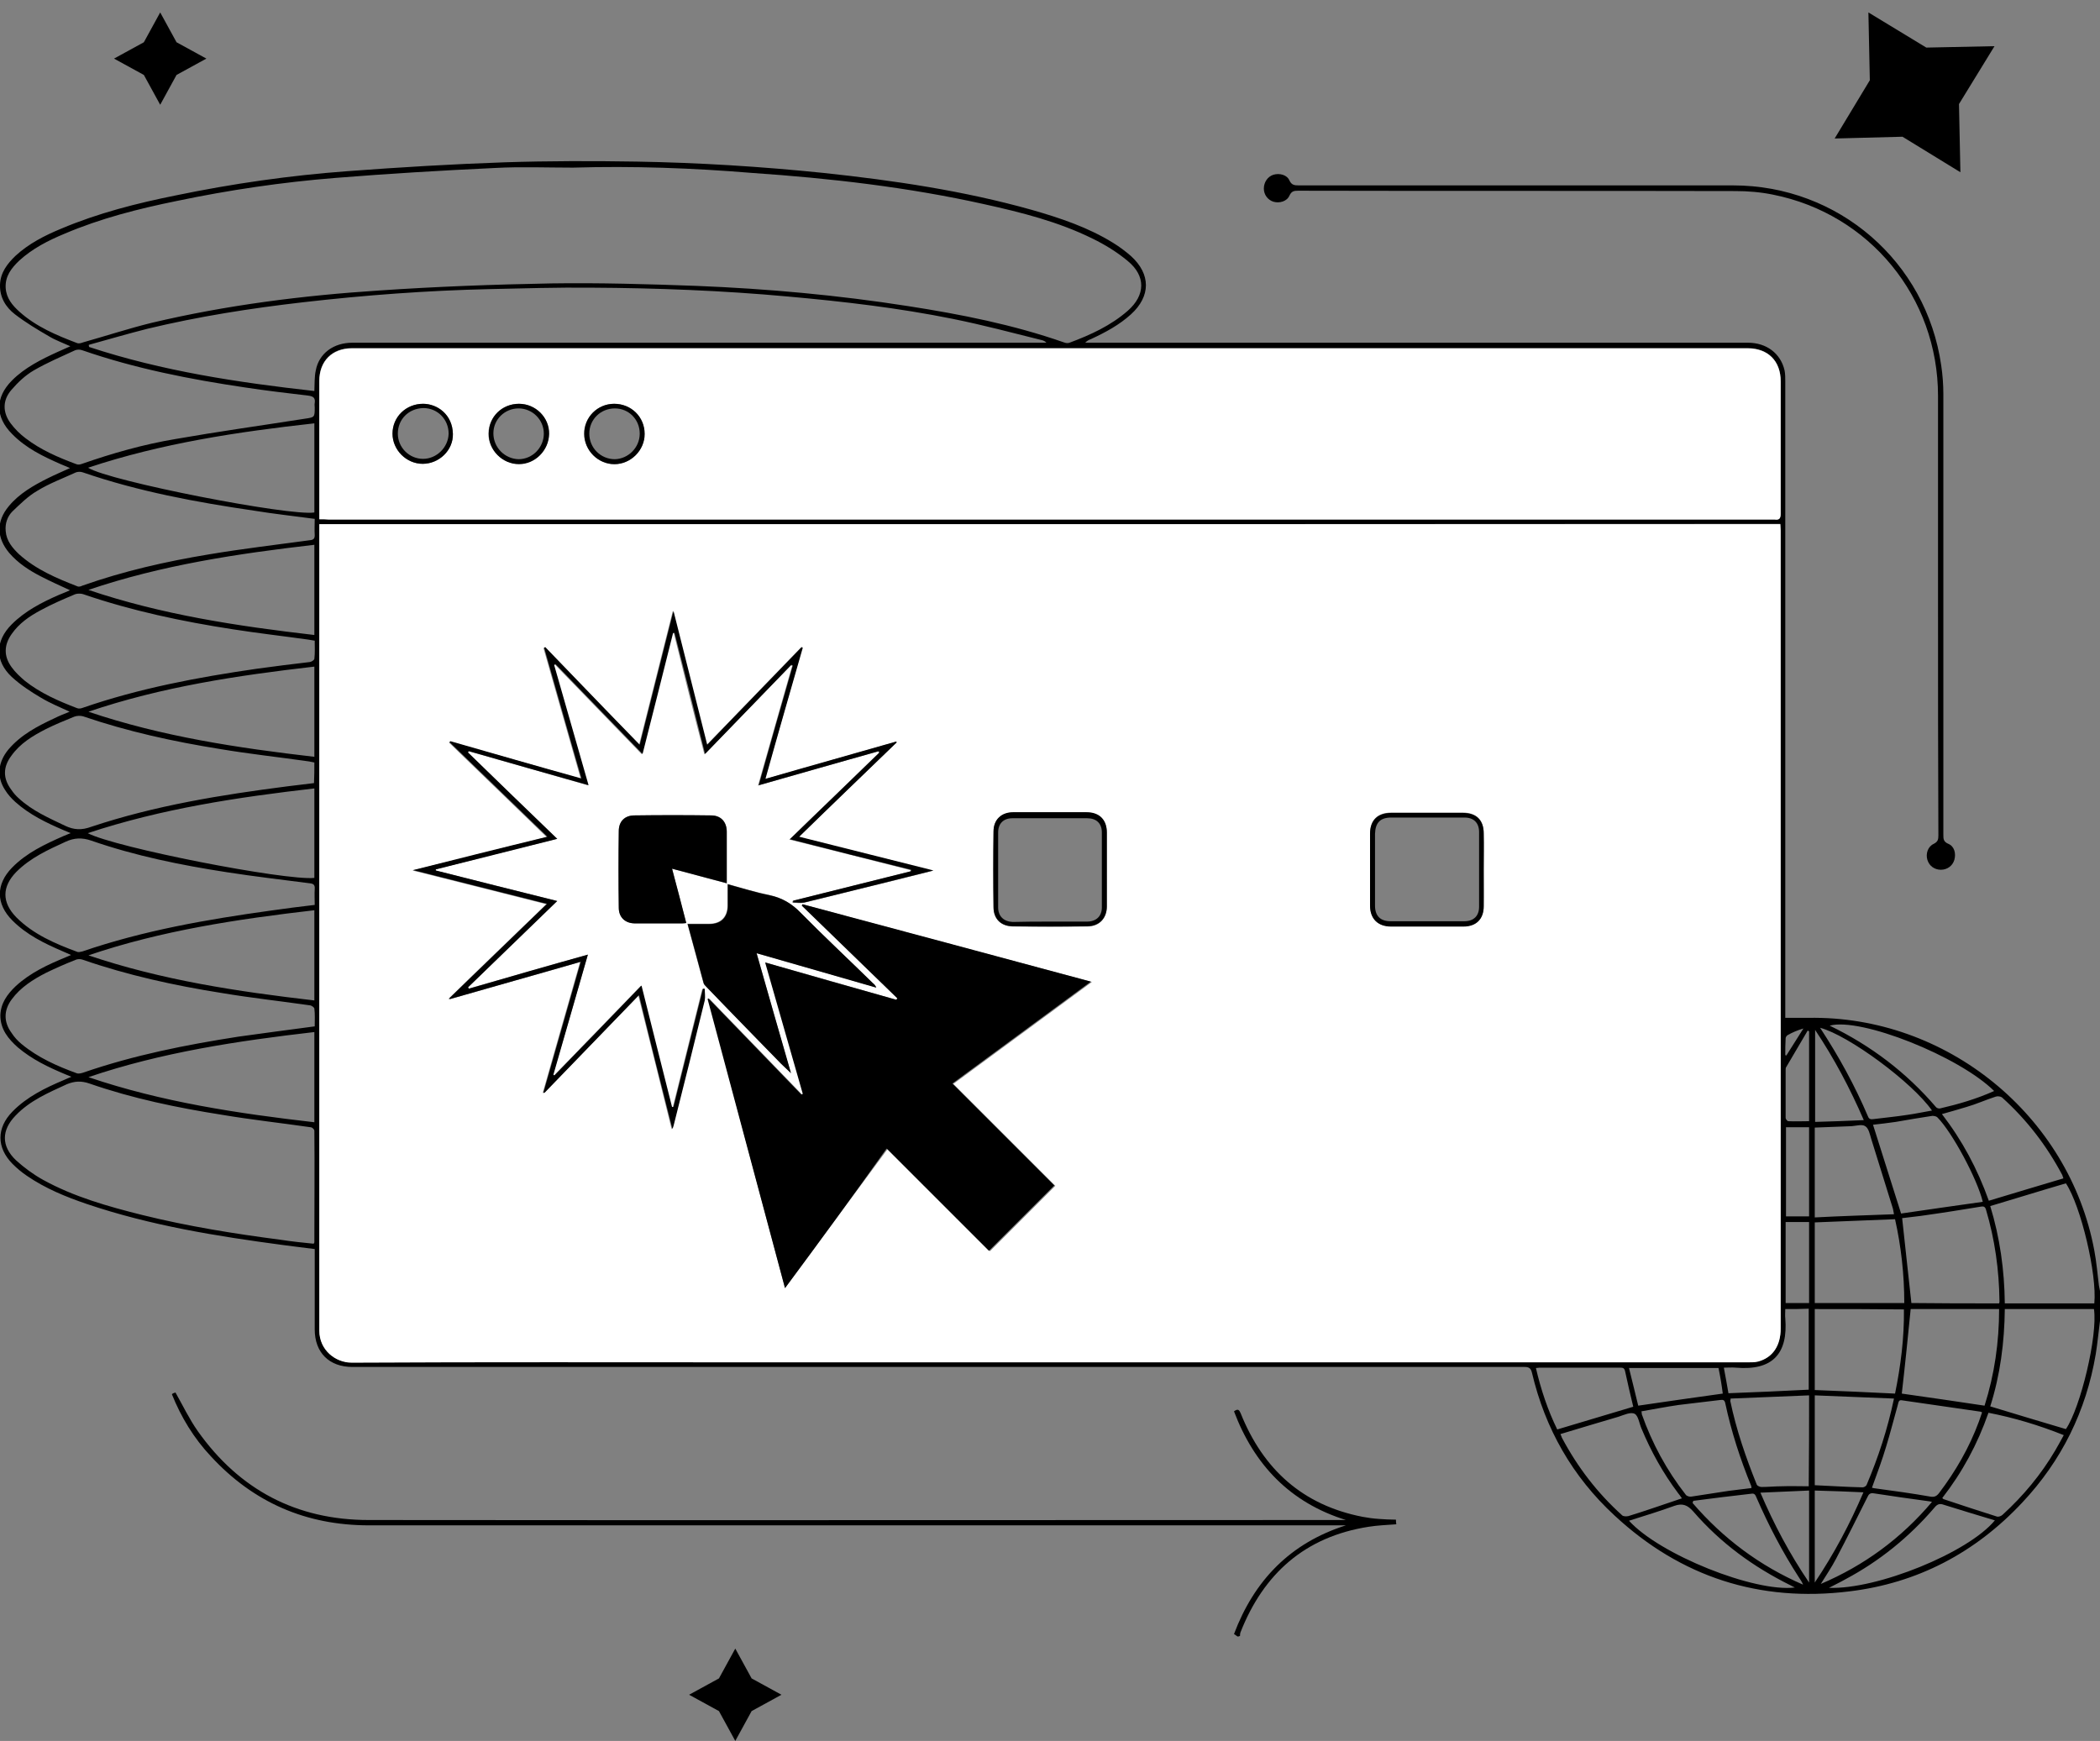 <?xml version="1.0" encoding="utf-8"?>
<!-- Generator: Adobe Illustrator 26.1.0, SVG Export Plug-In . SVG Version: 6.00 Build 0)  -->
<svg version="1.1" id="Layer_1" xmlns="http://www.w3.org/2000/svg" xmlns:xlink="http://www.w3.org/1999/xlink" x="0px" y="0px"
	 viewBox="0 0 591.2 490.2" style="enable-background:new 0 0 591.2 490.2;" xml:space="preserve">
<rect x="0" y="0" width="591.2" height="490.2" fill="#808080" stroke="none"/>
<style type="text/css">
	.st0{fill:#FFFFFF;}
</style>
<g id="bg">
	<path d="M591.2,371.9c-0.4,3.1-0.7,6.3-1.2,9.4c-2.7,16-9.6,30-20.7,41.8c-13.2,14.1-29.5,22.7-48.7,25c-25.2,3.1-47.4-4-66.1-21.4
		c-11.8-10.9-19.5-24.4-23.2-40.1c-0.3-1.3-0.8-1.7-2.1-1.7c-47.1,0-94.2,0-141.3,0c-62.9,0-125.8,0-188.7,0
		c-6.5,0-10.6-4-10.6-10.6c0-6.9,0-13.8,0-20.7c0-0.6,0-1.2,0-1.9c-3-0.4-5.9-0.7-8.7-1.1c-18.8-2.5-37.5-5.5-55.5-11.6
		c-5.9-2-11.7-4.4-16.8-7.9c-1.5-1-2.9-2.2-4.1-3.4c-4.5-4.6-4.5-10.1,0-14.7c4.1-4.2,9.3-6.7,14.5-8.9c0.6-0.3,1.2-0.5,2.1-0.9
		c-0.7-0.3-1.2-0.5-1.7-0.7c-4.8-2-9.4-4.2-13.4-7.6c-2.7-2.4-4.9-5.1-4.9-9c0.1-3.4,1.9-5.9,4.3-8.2c4.1-3.8,9.1-6.1,14.2-8.2
		c0.4-0.2,0.8-0.3,1.4-0.6c-1-0.4-1.7-0.8-2.5-1.1c-5.1-2.2-10-4.6-14-8.6c-4.7-4.7-4.7-10.2-0.1-14.9c4.1-4.2,9.3-6.6,14.5-8.9
		c0.6-0.2,1.1-0.5,2-0.8c-0.8-0.3-1.3-0.6-1.9-0.8c-4.9-2.1-9.7-4.4-13.7-8c-1.1-1-2.1-2.1-2.9-3.4c-2.4-3.7-2-7.8,1-11.4
		c3.5-4.1,8.1-6.5,12.8-8.7c1.4-0.7,2.9-1.3,4.4-1.9c-2.8-1.3-5.5-2.4-8-3.9c-2.9-1.7-5.8-3.6-8.3-5.9c-4.8-4.5-4.7-10.1,0-14.8
		c3.8-3.8,8.5-6.2,13.3-8.3c1-0.4,2-0.8,3.1-1.3c-2.8-1.3-5.5-2.5-8.2-3.9c-3.3-1.7-6.4-3.7-8.9-6.6c-3.6-4.3-3.7-8.9-0.1-13.2
		c2.9-3.5,6.9-5.8,10.9-7.8c2-1,4.1-1.9,6.3-2.9c-1-0.4-1.8-0.8-2.6-1.1c-5-2.2-9.8-4.5-13.7-8.5c-4.8-4.8-4.8-10.3,0-15.1
		c3.6-3.6,8.2-5.9,12.8-8c1.1-0.5,2.2-1,3.6-1.6c-2.2-1-4.2-1.7-6-2.8c-3.3-1.9-6.6-3.9-9.6-6.2c-2.6-2-4.3-4.8-4.2-8.3
		C0.1,76.8,2,74.3,4.4,72c3.7-3.4,8.2-5.7,12.8-7.6C27.6,60,38.6,57.2,49.6,55c15.9-3.3,32-5.6,48.2-6.8c14.7-1.1,29.6-2,44.3-2.5
		c12.4-0.4,24.7-0.4,37.1-0.2c17.6,0.3,35.2,1.4,52.7,3.2c19.7,2.1,39.4,5,58.6,10.4c8,2.3,15.8,4.9,22.9,9.3c1.8,1.1,3.5,2.4,5,3.7
		c5.6,5.1,5.6,11.3,0,16.4c-3.3,3-7.2,5.1-11.3,7c-0.6,0.2-1.1,0.5-1.6,1c0.6,0,1.1,0,1.7,0c61.6,0,123.2,0,184.9,0
		c5.2,0,9.2,3,10.3,7.8c0.2,1,0.2,2.1,0.2,3.2c0,59,0,118,0,177.1c0,0.7,0,1.4,0,2c2.3,0,4.4,0,6.5,0c38.8-0.7,73.4,27.4,80.5,65.5
		c0.6,3.2,0.9,6.6,1.3,9.9c0.1,0.5,0.2,1,0.3,1.5C591.2,366.4,591.2,369.2,591.2,371.9z M89.9,147.6c0,0.6,0,1.2,0,1.7
		c0,75.1,0,150.2,0,225.3c0,5.5,4.4,9,9.1,9c37.2-0.1,74.3-0.1,111.4-0.1c94,0,187.9,0,281.9,0c0.9,0,1.7,0,2.6-0.2
		c4.1-1.1,6.4-4.4,6.4-9.3c0-74.9,0-149.8,0-224.7c0-0.6-0.1-1.2-0.1-1.8C364.1,147.6,227.1,147.6,89.9,147.6z M89.9,146.2
		c1,0,1.8,0,2.6,0c135.4,0,270.8,0,406.2,0c0.3,0,0.6,0,0.9,0c1.3,0.2,1.7-0.3,1.7-1.6c0-12.4,0-24.8,0-37.3c0-5.7-3.6-9.3-9.3-9.3
		c-130.9,0-261.9,0-392.9,0c-5.6,0-9.2,3.6-9.2,9.2c0,12.3,0,24.6,0,36.9C89.9,144.7,89.9,145.3,89.9,146.2z M161.3,47.2
		c-7.4,0-14.7-0.3-22,0.1c-15,0.7-30,1.6-44.9,2.8c-15,1.2-29.9,3.4-44.7,6.5c-10.8,2.2-21.4,4.9-31.5,9.2
		c-4.6,1.9-9.1,4.2-12.8,7.6c-2.2,2.1-4,4.4-3.8,7.7c0.2,2.9,1.9,4.9,3.9,6.7c4.7,4.2,10.4,6.6,16.2,8.8c0.5,0.2,1.2,0,1.7-0.2
		c6.4-1.8,12.8-3.9,19.3-5.5c21.1-5,42.5-7.7,64-9.1c16.1-1.1,32.3-1.7,48.5-2c13.6-0.2,27.3,0.2,40.9,0.7c20,0.8,39.8,2.6,59.6,5.7
		c14.8,2.3,29.5,5.2,43.8,10.2c0.5,0.2,1.1,0.3,1.6,0.1c5.9-2.2,11.6-4.8,16.4-9c5-4.4,5.1-9.8,0-14c-3-2.5-6.4-4.6-9.9-6.3
		c-9.7-4.8-20.1-7.4-30.5-9.7c-21.5-4.8-43.4-7.3-65.3-8.8C194.9,47.3,178.1,46.7,161.3,47.2z M25,97.1c0,0.2,0,0.4,0.1,0.6
		c20.6,6.8,41.9,10,63.4,12.4c0.1-2.1,0-4,0.4-5.8c0.9-4.8,5-7.8,10.3-7.8c64.6,0,129.2,0,193.7,0c0.6,0,1.2,0,1.7,0
		c-0.4-0.4-0.8-0.6-1.2-0.7c-8.4-2.1-16.7-4.3-25.1-6c-15.3-3.1-30.8-4.9-46.4-6.3c-18.5-1.7-37-2.4-55.5-2.5
		c-9.5-0.1-19,0.2-28.5,0.4c-17.6,0.4-35.1,1.7-52.5,3.7c-14.8,1.7-29.5,4-44,7.5C35.9,94,30.4,95.6,25,97.1z M88.3,350.2
		c0.2-0.3,0.2-0.4,0.2-0.4c0-10.5,0.1-20.9,0-31.4c0-0.4-0.6-1-1.1-1c-8.3-1.2-16.6-2.1-24.9-3.5c-12.7-2-25.2-4.6-37.3-8.8
		c-2.3-0.8-4.2-0.7-6.4,0.2c-5.2,2.4-10.4,4.6-14.4,8.8c-4,4.1-4.1,8.6,0.1,12.6c2.3,2.1,4.9,4,7.6,5.5c8.7,4.8,18.3,7.5,27.9,9.9
		c12.9,3.2,26,5.3,39.1,7C82.3,349.6,85.3,349.9,88.3,350.2z M88.5,214.7c-0.6-0.1-1-0.2-1.5-0.3c-8.4-1.2-16.8-2.1-25.1-3.5
		c-13.1-2.1-25.9-4.9-38.5-9.2c-0.7-0.2-1.7-0.2-2.5,0.1c-2.7,1.1-5.4,2.2-8,3.5c-3.7,1.9-7.2,4-9.7,7.5c-2.4,3.2-2.4,6.4,0,9.6
		c0.6,0.9,1.3,1.7,2.1,2.4c3.8,3.5,8.4,5.5,13,7.7c2.5,1.2,4.7,1.3,7.4,0.3c18-6,36.6-9,55.3-11.4c2.5-0.3,4.9-0.6,7.4-0.9
		C88.5,218.5,88.5,216.7,88.5,214.7z M88.6,289c0-1.7,0.1-3.4-0.1-5c0-0.3-0.7-0.8-1.1-0.9c-8.3-1.2-16.7-2.1-25-3.5
		c-13.3-2.1-26.5-5-39.2-9.4c-0.6-0.2-1.4-0.2-2,0.1c-2.8,1.1-5.5,2.3-8.2,3.6c-3.7,1.9-7.2,4.1-9.7,7.5c-2.3,3.1-2.3,6.4,0,9.5
		C4,292,5,293.1,6.1,294c4.6,3.8,10,6.2,15.5,8.2c0.5,0.2,1.3,0,1.9-0.2c14.2-4.9,28.8-7.8,43.6-10.1C74.1,290.9,81.2,290,88.6,289z
		 M88.6,114.7c0-0.4-0.1-0.8,0-1.2c0.2-1.4-0.3-1.9-1.8-2.1c-5.9-0.7-11.9-1.4-17.8-2.3c-15.5-2.3-30.9-5.3-45.9-10.5
		c-0.6-0.2-1.3-0.2-1.9,0c-3.9,1.8-7.9,3.5-11.7,5.7c-2.4,1.4-4.5,3.4-6.3,5.5c-2.5,2.9-2.5,6.3-0.2,9.4c1.2,1.6,2.6,3,4.2,4.2
		c4.3,3.3,9.2,5.4,14.3,7.3c0.5,0.2,1.1,0.1,1.6-0.1c8.6-3,17.4-5.5,26.4-7c12-2.1,24.2-3.8,36.3-5.7
		C88.6,117.5,88.6,117.5,88.6,114.7z M88.6,146.1c-5.9-0.8-11.5-1.4-17-2.3c-16.4-2.4-32.6-5.4-48.3-10.8c-0.6-0.2-1.3-0.2-1.9,0
		c-3.7,1.7-7.5,3.1-10.9,5.2c-2.6,1.5-4.8,3.7-7,5.8c-1.4,1.4-2.1,3.4-1.9,5.5c0.2,2.8,1.9,4.8,3.8,6.6c4.8,4.3,10.5,6.7,16.4,9
		c0.4,0.2,1,0,1.4-0.2c11.6-4.1,23.5-6.8,35.6-8.8c9.5-1.6,19-2.7,28.5-4c1-0.1,1.3-0.5,1.3-1.4C88.5,149.2,88.6,147.6,88.6,146.1z
		 M88.6,254.8c0-1.6-0.1-3,0-4.5c0.1-1.2-0.4-1.5-1.5-1.6c-7.7-1-15.5-1.9-23.2-3.1c-13-2-25.8-4.6-38.2-8.9
		c-2.6-0.9-4.8-0.8-7.2,0.3c-5,2.3-9.9,4.5-13.9,8.5c-4.1,4.2-4.1,8.6,0,12.8c4.8,4.8,10.9,7.4,17.1,9.7c0.4,0.2,1,0,1.5-0.1
		c17.2-5.9,35-9,53-11.5C80.3,255.8,84.4,255.3,88.6,254.8z M88.6,180.4c-0.7-0.1-1.2-0.2-1.8-0.3c-7.1-1-14.2-1.8-21.2-2.9
		c-14.3-2.2-28.5-5.2-42.2-9.9c-0.6-0.2-1.6-0.2-2.2,0c-3.3,1.4-6.6,2.8-9.7,4.5c-3.2,1.7-6.1,3.7-8.2,6.7c-2.2,3.1-2.3,6.3,0,9.4
		c1,1.4,2.4,2.7,3.7,3.8c4.4,3.5,9.5,5.7,14.7,7.7c0.5,0.2,1.1,0.1,1.6-0.1c15.9-5.5,32.4-8.6,49-11c5-0.7,10-1.3,15-1.9
		c0.5-0.1,1.2-0.6,1.2-0.9C88.7,183.8,88.6,182.1,88.6,180.4z M88.5,290.6c-21.6,2.5-43,5.7-63.6,12.7c20.6,7,41.9,10.2,63.6,12.7
		C88.5,307.4,88.5,299.1,88.5,290.6z M24.8,131.7c6,3.8,56.8,13.7,63.7,12.6c0-8.3,0-16.6,0-25.1C66.9,121.6,45.5,124.8,24.8,131.7z
		 M24.9,269c20.7,7,42,10.2,63.6,12.7c0-8.6,0-16.9,0-25.4C66.9,258.8,45.5,262,24.9,269z M88.5,187.7c-21.7,2.5-43,5.7-63.6,12.7
		c20.7,7,42,10.2,63.6,12.7C88.5,204.5,88.5,196.2,88.5,187.7z M88.5,153.4c-21.6,2.5-43,5.7-63.6,12.7c20.7,7,42,10.2,63.6,12.7
		C88.5,170.2,88.5,161.9,88.5,153.4z M88.5,222c-21.7,2.5-43,5.7-63.8,12.6c7.9,4.1,55.5,13.4,63.8,12.6
		C88.5,238.9,88.5,230.6,88.5,222z M581.6,402.4c4.1-6,9-26.3,7.9-33.8c-8.3,0-16.7,0-25.1,0c-0.1,9.4-1.3,18.6-4.1,27.4
		C567.5,398.2,574.5,400.3,581.6,402.4z M581.6,333.2c-7.2,2.1-14.2,4.3-21.3,6.4c2.7,8.8,4,18,4.1,27.4c8.5,0,16.9,0,25.2,0
		C590.4,358.8,585.8,339.5,581.6,333.2z M535.4,392.4c7.6,1.1,15.5,2.2,23.3,3.4c2.8-8.8,4.1-17.9,4.1-27.2c-8.5,0-16.9,0-24.9,0
		C537.1,376.7,536.3,384.6,535.4,392.4z M562.8,367c0.1-0.3,0.1-0.4,0.1-0.6c-0.1-8.8-1.3-17.4-3.8-25.8c-0.3-1.1-1-0.9-1.7-0.8
		c-4.9,0.8-9.8,1.6-14.8,2.3c-2.5,0.4-4.9,0.6-7.1,0.9c0.9,8.1,1.7,15.9,2.6,23.9C546.1,367,554.4,367,562.8,367z M510.9,368.6
		c0,7.7,0,15.2,0,22.8c7.5,0.3,15,0.6,22.6,1c1.6-7.8,2.6-15.7,2.5-23.7C527.6,368.6,519.3,368.6,510.9,368.6z M510.9,366.9
		c8.4,0,16.7,0,25.2,0c0-8.1-0.9-16-2.6-23.6c-7.7,0.3-15.1,0.6-22.6,0.9C510.9,351.8,510.9,359.3,510.9,366.9z M527,418.9
		c0.4,0.1,0.7,0.2,1,0.2c5.2,0.7,10.3,1.4,15.4,2.3c1.2,0.2,1.8-0.1,2.5-1c4.7-6.2,8.5-12.8,11.2-20.1c0.3-0.9,0.6-1.8,0.9-2.6
		c-0.2-0.1-0.3-0.2-0.4-0.2c-7.4-1.1-14.7-2.1-22.1-3.2c-1-0.2-1,0.5-1.2,1.2c-1.1,3.9-2.1,7.9-3.3,11.8
		C529.9,411,528.5,414.8,527,418.9z M462.1,397.4c0.1,0.4,0.1,0.6,0.1,0.8c2.9,8.2,7,15.8,12.4,22.7c0.3,0.4,1.1,0.6,1.6,0.5
		c3.5-0.5,6.9-1.1,10.4-1.6c2.1-0.3,4.3-0.5,6.5-0.8c-0.1-0.3,0-0.5-0.1-0.6c-3.1-7.6-5.6-15.3-7.3-23.3c-0.2-0.9-0.6-1-1.4-0.9
		c-3.9,0.5-7.8,0.9-11.7,1.4C469.1,396.1,465.6,396.8,462.1,397.4z M558.2,338.4c-1.5-6.3-8.6-19.6-12.8-23.8
		c-0.3-0.3-1-0.4-1.4-0.4c-3.4,0.5-6.8,1.1-10.3,1.7c-2.2,0.3-4.4,0.6-6.4,0.8c2.6,8.3,5.2,16.5,7.9,25
		C542.7,340.6,550.4,339.5,558.2,338.4z M439.3,403.8c0.3,0.6,0.3,0.8,0.4,1c4.4,8.3,10,15.6,17,21.9c0.3,0.3,1.2,0.3,1.7,0.2
		c4.6-1.4,9.1-3,13.6-4.5c0.5-0.2,0.9-0.3,1.5-0.5c-0.4-0.6-0.7-1-1.1-1.5c-4.2-5.6-7.6-11.7-10.3-18.2c-0.6-1.4-0.9-3.6-1.9-4.1
		c-1.1-0.6-3,0.3-4.5,0.8C450.3,400.5,444.9,402.1,439.3,403.8z M580.9,331.8c-0.2-0.6-0.3-0.8-0.3-0.9c-4.4-8.3-10-15.6-17-21.9
		c-0.4-0.3-1.3-0.4-1.8-0.2c-2.8,0.9-5.4,2.1-8.2,2.9c-2.2,0.7-4.5,1.3-6.9,2c5.7,7.4,10,15.4,13.2,24.4
		C566.9,336,573.8,333.9,580.9,331.8z M546.8,421.8c0.2,0.2,0.3,0.3,0.3,0.3c5,1.7,10,3.3,15,4.9c0.5,0.2,1.3-0.1,1.7-0.5
		c5.8-5.3,10.8-11.3,14.8-18.1c0.8-1.4,1.6-2.8,2.4-4.3c-7-2.8-14-4.9-21.2-6.3C556.7,406.7,552.4,414.6,546.8,421.8z M533.2,393.8
		c-7.5-0.3-14.9-0.6-22.3-0.9c0,8.6,0,17,0,25.3c4.6,0.2,9,0.5,13.5,0.6c0.4,0,1-0.4,1.1-0.7C528.8,410.3,531.4,402.4,533.2,393.8z
		 M533.2,341.9c-0.2-0.9-0.2-1.4-0.4-1.9c-2-6.4-4-12.8-6-19.3c-0.4-1.3-0.7-3-1.7-3.6c-0.9-0.6-2.5-0.1-3.8,0
		c-3.4,0.1-6.9,0.3-10.4,0.4c0,8.4,0,16.7,0,25.3C518.3,342.4,525.6,342.2,533.2,341.9z M509.3,392.9c-7.5,0.3-14.8,0.6-22.1,0.9
		c0,0.5-0.1,0.6-0.1,0.6c1.7,8.2,4.4,16,7.5,23.7c0.2,0.3,0.9,0.6,1.3,0.6c1.9,0,3.8-0.2,5.6-0.2c2.5-0.1,5.1,0,7.7,0
		C509.3,409.8,509.3,401.5,509.3,392.9z M561.6,428.1c-4.9-1.5-9.7-2.9-14.4-4.4c-1.1-0.4-1.8-0.2-2.6,0.8
		c-7.1,8.3-15.5,15.1-25.1,20.2c-1.4,0.8-2.9,1.5-4.6,2.4C528.5,447.6,554.1,437.2,561.6,428.1z M458.6,428.2
		c8.6,9.5,35.3,20.2,46.7,18.8c-0.5-0.2-0.8-0.4-1.2-0.6c-10.5-5.2-19.7-11.9-27.4-20.8c-1.6-1.8-3-2.4-5.3-1.6
		C467.3,425.5,463,426.8,458.6,428.2z M561.4,307.2c-9.9-9.8-37.6-20.8-46.3-18.4c11.6,5.6,21.6,13.2,29.9,22.9
		c0.2,0.3,0.8,0.5,1.2,0.4C551.4,310.9,556.5,309.4,561.4,307.2z M459.8,396.1c-0.8-3.3-1.6-6.7-2.3-10c-0.2-0.9-0.6-1-1.4-1
		c-7.5,0-15.1,0-22.7,0c-0.3,0-0.6,0.1-1,0.1c1.4,6.1,3.4,12,6,17.3C445.8,400.3,452.8,398.2,459.8,396.1z M476.7,422.6
		c-0.1,0.2-0.1,0.4-0.2,0.6c8.6,10,18.9,17.7,31.1,23c-0.3-0.8-0.8-1.5-1.2-2.1c-4.6-7.1-8.5-14.6-11.9-22.4
		c-0.3-0.7-0.5-1.3-1.5-1.1C487.6,421.2,482.1,421.9,476.7,422.6z M512.6,446c12.2-5.2,22.6-12.8,31.3-23.1c-0.5-0.1-0.7-0.2-1-0.2
		c-5.1-0.7-10.2-1.4-15.3-2.2c-1.1-0.2-1.5,0.2-1.9,1.1c-2.9,5.8-5.8,11.6-8.8,17.3C515.6,441.4,514,443.7,512.6,446z M512.4,289.4
		c5.3,8.1,9.8,16.3,13.5,25c0.3,0.8,0.9,0.8,1.6,0.7c3.2-0.4,6.4-0.7,9.6-1.2c2.2-0.3,4.4-0.8,6.8-1.2
		C538.4,304.8,520.4,291.5,512.4,289.4z M502.6,368.6c0,1-0.1,1.8,0,2.6c0.8,9.9-3.5,14.8-13.9,13.9c-1.1-0.1-2.2,0-3.4,0
		c0.5,2.6,0.9,4.9,1.3,7.2c7.6-0.3,15.1-0.6,22.6-1c0-7.6,0-15.2,0-22.8C507,368.6,504.9,368.6,502.6,368.6z M483.8,385.2
		c-8.4,0-16.7,0-25.2,0c0.9,3.7,1.8,7.2,2.6,10.6c8.1-1.2,15.9-2.3,23.8-3.4C484.7,390,484.3,387.6,483.8,385.2z M510.9,419.7
		c0,8.7,0,17.1,0,25.9c5.5-8.2,9.9-16.5,13.7-25.4C520,420,515.5,419.8,510.9,419.7z M509.3,445.6c0-8.9,0-17.3,0-25.9
		c-4.6,0.2-9,0.4-13.7,0.6C499.4,429.2,503.8,437.5,509.3,445.6z M524.7,315.4c-3.9-9-8.3-17.3-13.7-25.4c0,8.8,0,17.3,0,25.9
		C515.5,315.8,519.9,315.6,524.7,315.4z M509.3,342.5c0-8.4,0-16.7,0-25.1c-2.2,0-4.4,0-6.5,0c0,8.4,0,16.7,0,25.1
		C505,342.5,507.1,342.5,509.3,342.5z M509.3,366.9c0-7.7,0-15.2,0-22.8c-2.2,0-4.4,0-6.6,0c0,7.7,0,15.2,0,22.8
		C504.9,366.9,507,366.9,509.3,366.9z M509.3,290.4c-0.1-0.1-0.2-0.1-0.4-0.2c-2,3.4-4,6.8-6,10.2c-0.2,0.2-0.2,0.6-0.2,0.9
		c0,4.5,0,9,0,13.5c0,0.3,0.5,0.9,0.7,0.9c2,0.1,3.9,0,5.9,0C509.3,307.2,509.3,298.8,509.3,290.4z M502.6,297.1
		c0.1,0,0.2,0.1,0.3,0.1c1.6-2.5,3.2-5.1,4.8-7.6c-1.7,0.5-3.1,1.1-4.5,1.9c-0.2,0.1-0.5,0.6-0.5,0.8
		C502.6,293.9,502.6,295.5,502.6,297.1z"/>
	<path d="M348.4,460.8c-0.3-0.2-0.6-0.4-1-0.7c5.7-15.1,15.8-25.6,31.5-30.6c-0.6,0-1.1,0-1.7,0c-91.1,0-182.2,0-273.3,0
		c-17.7,0-32.5-6.4-44.5-19.4c-4.8-5.1-8.4-11-11-17.5c0.2-0.2,0.3-0.3,0.4-0.3c0.3-0.1,0.6-0.2,0.6-0.2c2.1,3.7,3.9,7.5,6.3,10.9
		c11.7,16.5,27.8,25,48.1,25c91.2,0.1,182.4,0,273.6,0c0.5,0,1,0,1.5,0c-15.7-4.9-25.8-15.5-31.5-30.6c1.2-0.9,1.5-0.3,1.9,0.6
		c6.3,15.7,17.4,25.8,34.3,29.1c1.6,0.3,3.1,0.5,4.7,0.6c1.5,0.1,3,0.2,4.7,0.2c0,0.5,0,0.9,0.1,1.3c-2.7,0.2-5.3,0.3-7.8,0.7
		c-17.9,2.8-29.6,13.2-36.1,29.8c-0.1,0.3-0.1,0.6-0.1,0.9C348.8,460.8,348.6,460.8,348.4,460.8z"/>
	<path d="M545.6,171.3c0-19.9,0-39.9,0-59.8c0-27.8-19.3-51.3-46.5-56.7c-3.4-0.7-7-1-10.5-1c-41-0.1-82,0-123.1-0.1
		c-1.2,0-1.9,0.1-2.5,1.4c-0.7,1.6-2.8,2.2-4.5,1.7c-1.6-0.5-2.7-2-2.7-3.7c0-1.8,1.1-3.4,2.7-3.9c1.7-0.5,3.8,0,4.5,1.6
		c0.6,1.3,1.4,1.4,2.6,1.4c40.8,0,81.6,0,122.3,0c29.6,0,54.4,21.4,58.6,50.7c0.4,2.7,0.6,5.4,0.6,8.1c0,41.3,0,82.7,0,124
		c0,1.2,0,2,1.4,2.6c1.7,0.7,2.2,2.7,1.7,4.5c-0.5,1.7-2,2.8-3.8,2.8c-1.8,0-3.3-1.1-3.8-2.8c-0.5-1.7,0.1-3.7,1.8-4.5
		c1.2-0.6,1.3-1.3,1.3-2.4C545.6,213.8,545.6,192.6,545.6,171.3z"/>
	<path class="st0" d="M89.9,147.6c137.2,0,274.1,0,411.3,0c0,0.6,0.1,1.2,0.1,1.8c0,74.9,0,149.8,0,224.7c0,4.8-2.2,8.2-6.4,9.3
		c-0.8,0.2-1.7,0.2-2.6,0.2c-94,0-187.9,0-281.9,0c-37.2,0-74.3-0.1-111.4,0.1c-4.6,0-9.1-3.6-9.1-9c0-75.1,0-150.2,0-225.3
		C89.9,148.8,89.9,148.2,89.9,147.6z M221,362.7c9.7-13.2,19.3-26.2,28.9-39.2c9.8,9.8,19.4,19.4,28.8,28.8
		c6.1-6.1,12.1-12.1,18.4-18.4c-9.4-9.4-19-19-28.7-28.7c12.9-9.5,25.8-19,39-28.7c-27.3-7.3-54.3-14.5-81.2-21.8
		c-0.1,0.1-0.1,0.2-0.2,0.4c9,8.7,17.9,17.4,26.9,26.1c-0.1,0.1-0.2,0.2-0.3,0.4c-12.2-3.5-24.4-7-36.9-10.5
		c3.6,12.5,7.1,24.8,10.6,37c-0.1,0.1-0.3,0.1-0.4,0.2c-8.7-9-17.5-18.1-26.2-27.1c-0.1,0.1-0.2,0.1-0.2,0.2
		C206.5,308.3,213.7,335.3,221,362.7z M165.5,268.8c-11.5,3.3-22.6,6.4-33.7,9.6c-0.1-0.2-0.2-0.3-0.2-0.4
		c8.3-8,16.6-16.1,25.1-24.3c-11.6-2.9-22.9-5.8-34.2-8.6c0-0.1,0-0.2,0-0.3c11.3-2.9,22.6-5.7,34.2-8.6
		c-8.5-8.2-16.8-16.3-25.1-24.3c0.1-0.1,0.2-0.2,0.2-0.4c11.1,3.2,22.3,6.3,33.7,9.6c-3.3-11.5-6.5-22.7-9.7-33.8
		c0.1-0.1,0.2-0.1,0.4-0.2c8.1,8.4,16.2,16.7,24.5,25.3c2.9-11.5,5.7-22.8,8.6-34.1c0.1,0,0.3,0,0.4,0c2.8,11.3,5.6,22.6,8.6,34.1
		c8.2-8.5,16.3-16.8,24.3-25.1c0.2,0.1,0.3,0.2,0.4,0.2c-3.2,11.1-6.3,22.2-9.6,33.7c11.5-3.3,22.6-6.5,33.8-9.6
		c0.1,0.1,0.1,0.2,0.2,0.4c-8.3,8.1-16.7,16.2-25.2,24.4c11.6,2.9,22.8,5.7,34.1,8.6c0,0.2,0,0.3,0,0.4c-11.1,2.8-22.1,5.5-33.2,8.3
		c0,0.2,0,0.4,0,0.5c1.1,0,2.2,0.2,3.2,0c7.1-1.7,14-3.5,21.1-5.2c5-1.2,9.9-2.5,15.2-3.8c-12.7-3.2-25.1-6.3-37.8-9.5
		c9.4-9.1,18.5-17.9,27.5-26.6c-0.1-0.1-0.1-0.2-0.2-0.2c-12.2,3.5-24.4,7-36.8,10.5c3.6-12.5,7.1-24.7,10.5-36.9
		c-0.1-0.1-0.2-0.1-0.3-0.2c-8.8,9.1-17.6,18.2-26.6,27.5c-3.2-12.7-6.3-25-9.5-37.7c-3.2,12.7-6.3,25-9.5,37.7
		c-9-9.4-17.8-18.4-26.6-27.5c-0.1,0.1-0.2,0.1-0.3,0.2c3.5,12.2,6.9,24.3,10.5,36.8c-12.5-3.6-24.7-7.1-36.9-10.5
		c-0.1,0.1-0.1,0.2-0.2,0.3c9.1,8.8,18.2,17.6,27.5,26.6c-12.7,3.2-25,6.3-37.8,9.4c12.7,3.2,25.1,6.3,37.7,9.5
		c-9.4,9.1-18.5,17.8-27.5,26.6c0.1,0.1,0.1,0.2,0.2,0.2c12.2-3.5,24.4-7,36.8-10.5c-3.6,12.5-7,24.6-10.5,36.8
		c0.1,0,0.2,0.1,0.3,0.1c8.8-9.1,17.6-18.2,26.6-27.5c3.2,12.8,6.3,25.1,9.4,37.7c0.2-0.7,0.3-1.2,0.5-1.6
		c2.9-11.5,5.8-23.1,8.6-34.6c0.2-1,0-2.2,0-3.3c-0.2,0-0.3,0-0.5,0c-2.8,11.1-5.5,22.2-8.3,33.3c-0.1,0-0.3,0-0.4,0
		c-2.8-11.3-5.7-22.6-8.6-34.2c-8.3,8.6-16.4,16.9-24.5,25.3c-0.1-0.1-0.2-0.2-0.3-0.2C159,291.4,162.2,280.3,165.5,268.8z
		 M213,268.4c11.5,3.3,22.6,6.4,33.6,9.6c-0.2-0.6-0.6-0.9-1-1.3c-6.7-6.5-13.6-13-20.2-19.7c-2.5-2.6-5.3-4.2-8.8-5
		c-3.9-0.8-7.8-2-11.8-3.1c0,2.1,0,4.1,0,6c0,3.3-1.9,5.2-5.2,5.2c-2,0-4,0-6.1,0c1.5,5.6,3,11.1,4.5,16.6c0.1,0.4,0.4,0.7,0.7,1
		c6.7,6.9,13.4,13.9,20.2,20.8c1.1,1.2,2.4,2.3,3.7,3.6C219.4,290.9,216.3,279.9,213,268.4z M204.6,248.7c0-5,0-9.7,0-14.5
		c0-2.8-1.6-4.6-4.4-4.6c-7.2-0.1-14.4-0.1-21.6,0c-2.8,0-4.4,1.7-4.4,4.4c-0.1,7.2-0.1,14.4,0,21.6c0,2.7,1.8,4.3,4.5,4.4
		c4.4,0,8.9,0,13.3,0c0.4,0,0.8-0.1,1.2-0.1c-1.3-5.1-2.7-10.1-4-15.3C194.5,246,199.4,247.4,204.6,248.7z M311.6,244.8
		c0-3.4,0-6.8,0-10.3c0-3.6-2.1-5.7-5.7-5.7c-6.9,0-13.8,0-20.7,0c-3.3,0-5.5,2-5.5,5.4c-0.1,7.1-0.1,14.2,0,21.3
		c0,3.3,2.1,5.3,5.4,5.4c7,0.1,14,0.1,21,0c3.4,0,5.5-2.3,5.5-5.6C311.6,251.7,311.6,248.3,311.6,244.8z M417.7,244.9
		c0-3.4,0-6.8,0-10.3c0-3.8-2.1-5.8-5.9-5.8c-6.7,0-13.4,0-20.1,0c-3.9,0-6,2.1-6,5.9c0,6.7,0,13.5,0,20.2c0,3.7,2.1,5.9,5.9,5.9
		c6.8,0,13.6,0,20.4,0c3.6,0,5.7-2.1,5.7-5.7C417.8,251.7,417.7,248.3,417.7,244.9z"/>
	<path class="st0" d="M89.9,146.2c0-0.9,0-1.4,0-2c0-12.3,0-24.6,0-36.9c0-5.6,3.6-9.2,9.2-9.2c130.9,0,261.9,0,392.9,0
		c5.7,0,9.3,3.5,9.3,9.3c0,12.4,0,24.8,0,37.3c0,1.3-0.4,1.8-1.7,1.6c-0.3,0-0.6,0-0.9,0c-135.4,0-270.8,0-406.2,0
		C91.7,146.2,90.9,146.2,89.9,146.2z M119,130.6c4.6,0,8.6-3.8,8.5-8.4c-0.1-5.5-4.4-8.5-8.4-8.5c-4.8,0-8.6,3.7-8.6,8.4
		C110.5,126.7,114.4,130.6,119,130.6z M146.1,113.7c-4.7,0-8.5,3.6-8.6,8.3c-0.1,4.6,3.9,8.6,8.5,8.6c4.6,0,8.5-3.9,8.5-8.5
		C154.6,117.5,150.8,113.7,146.1,113.7z M172.9,113.7c-4.7,0-8.5,3.9-8.5,8.5c0.1,4.6,4,8.5,8.5,8.5c4.6,0,8.5-3.9,8.5-8.5
		C181.5,117.4,177.7,113.7,172.9,113.7z"/>
	<path d="M221,362.7c-7.3-27.3-14.6-54.4-21.8-81.4c0.1-0.1,0.2-0.1,0.2-0.2c8.7,9,17.5,18.1,26.2,27.1c0.1-0.1,0.3-0.1,0.4-0.2
		c-3.5-12.3-7-24.5-10.6-37c12.5,3.6,24.7,7.1,36.9,10.5c0.1-0.1,0.2-0.2,0.3-0.4c-9-8.7-17.9-17.4-26.9-26.1
		c0.1-0.1,0.1-0.2,0.2-0.4c26.9,7.2,53.9,14.4,81.2,21.8c-13.2,9.7-26.1,19.2-39,28.7c9.7,9.7,19.3,19.3,28.7,28.7
		c-6.3,6.3-12.2,12.2-18.4,18.4c-9.4-9.4-19-19-28.8-28.8C240.3,336.5,230.8,349.5,221,362.7z"/>
	<path d="M165.5,268.8c-3.3,11.5-6.5,22.6-9.7,33.8c0.1,0.1,0.2,0.2,0.3,0.2c8.1-8.3,16.2-16.7,24.5-25.3
		c2.9,11.5,5.7,22.8,8.6,34.2c0.1,0,0.3,0,0.4,0c2.8-11.1,5.5-22.2,8.3-33.3c0.2,0,0.3,0,0.5,0c0,1.1,0.2,2.2,0,3.3
		c-2.8,11.5-5.7,23.1-8.6,34.6c-0.1,0.4-0.2,0.9-0.5,1.6c-3.2-12.6-6.3-24.9-9.4-37.7c-9,9.3-17.8,18.4-26.6,27.5
		c-0.1,0-0.2-0.1-0.3-0.1c3.5-12.1,6.9-24.3,10.5-36.8c-12.4,3.6-24.6,7-36.8,10.5c-0.1-0.1-0.1-0.2-0.2-0.2
		c9.1-8.8,18.2-17.6,27.5-26.6c-12.7-3.2-25-6.3-37.7-9.5c12.7-3.2,25-6.3,37.8-9.4c-9.3-9-18.4-17.8-27.5-26.6
		c0.1-0.1,0.1-0.2,0.2-0.3c12.2,3.5,24.3,7,36.9,10.5c-3.6-12.4-7-24.6-10.5-36.8c0.1-0.1,0.2-0.1,0.3-0.2
		c8.8,9.1,17.5,18.2,26.6,27.5c3.2-12.7,6.3-25,9.5-37.7c3.2,12.7,6.3,25,9.5,37.7c9-9.3,17.8-18.4,26.6-27.5
		c0.1,0.1,0.2,0.1,0.3,0.2c-3.5,12.2-7,24.3-10.5,36.9c12.4-3.6,24.6-7,36.8-10.5c0.1,0.1,0.1,0.2,0.2,0.2
		c-9.1,8.8-18.2,17.5-27.5,26.6c12.7,3.2,25,6.3,37.8,9.5c-5.3,1.3-10.3,2.6-15.2,3.8c-7,1.7-14,3.5-21.1,5.2c-1,0.2-2.1,0-3.2,0
		c0-0.2,0-0.4,0-0.5c11.1-2.8,22.1-5.5,33.2-8.3c0-0.2,0-0.3,0-0.4c-11.3-2.8-22.5-5.6-34.1-8.6c8.5-8.3,16.9-16.3,25.2-24.4
		c-0.1-0.1-0.1-0.2-0.2-0.4c-11.2,3.2-22.3,6.3-33.8,9.6c3.2-11.4,6.4-22.6,9.6-33.7c-0.2-0.1-0.3-0.2-0.4-0.2
		c-8,8.3-16.1,16.6-24.3,25.1c-2.9-11.6-5.7-22.8-8.6-34.1c-0.1,0-0.3,0-0.4,0c-2.8,11.3-5.7,22.6-8.6,34.1
		c-8.3-8.6-16.4-16.9-24.5-25.3c-0.1,0.1-0.2,0.1-0.4,0.2c3.2,11.2,6.4,22.4,9.7,33.9c-11.4-3.2-22.5-6.4-33.7-9.6
		c-0.1,0.1-0.2,0.2-0.2,0.4c8.3,8.1,16.6,16.1,25.1,24.3c-11.6,2.9-22.9,5.8-34.2,8.6c0,0.1,0,0.2,0,0.3c11.3,2.9,22.6,5.7,34.2,8.6
		c-8.5,8.2-16.8,16.3-25.1,24.3c0.1,0.2,0.2,0.3,0.2,0.4C142.9,275.2,154,272,165.5,268.8z"/>
	<path d="M213,268.4c3.3,11.5,6.4,22.5,9.7,33.8c-1.3-1.3-2.6-2.4-3.7-3.6c-6.7-6.9-13.5-13.8-20.2-20.8c-0.3-0.3-0.6-0.6-0.7-1
		c-1.5-5.5-2.9-10.9-4.5-16.6c2.1,0,4.1,0,6.1,0c3.3,0,5.2-1.9,5.2-5.2c0-1.9,0-3.9,0-6c4,1.1,7.8,2.3,11.8,3.1
		c3.5,0.7,6.3,2.4,8.8,5c6.6,6.7,13.5,13.1,20.2,19.7c0.4,0.3,0.8,0.7,1,1.3C235.5,274.9,224.4,271.7,213,268.4z"/>
	<path d="M204.6,248.7c-5.2-1.4-10.1-2.7-15.4-4.1c1.4,5.2,2.7,10.2,4,15.3c-0.5,0.1-0.9,0.1-1.2,0.1c-4.4,0-8.9,0-13.3,0
		c-2.7,0-4.5-1.7-4.5-4.4c-0.1-7.2-0.1-14.4,0-21.6c0-2.7,1.7-4.4,4.4-4.4c7.2-0.1,14.4-0.1,21.6,0c2.8,0,4.4,1.9,4.4,4.6
		C204.6,239,204.6,243.7,204.6,248.7z"/>
	<path d="M311.6,244.8c0,3.5,0,7,0,10.4c0,3.3-2.1,5.6-5.5,5.6c-7,0.1-14,0.1-21,0c-3.3,0-5.4-2.1-5.4-5.4c-0.1-7.1-0.1-14.2,0-21.3
		c0-3.3,2.2-5.4,5.5-5.4c6.9,0,13.8,0,20.7,0c3.6,0,5.7,2.1,5.7,5.7C311.6,238,311.6,241.4,311.6,244.8z M295.6,259.5
		c3.5,0,6.9,0,10.4,0c2.6,0,4.2-1.5,4.2-4c0-7.1,0-14.1,0-21.1c0-2.6-1.6-4-4.1-4c-7.1,0-14.1,0-21.1,0c-2.5,0-4,1.5-4,4
		c0,7.1,0,14.1,0,21.1c0,2.5,1.6,4,4.1,4.1C288.6,259.5,292.1,259.5,295.6,259.5z"/>
	<path d="M417.7,244.9c0,3.4,0,6.8,0,10.3c0,3.6-2.1,5.7-5.7,5.7c-6.8,0-13.6,0-20.4,0c-3.7,0-5.9-2.2-5.9-5.9c0-6.7,0-13.5,0-20.2
		c0-3.8,2.1-5.9,6-5.9c6.7,0,13.4,0,20.1,0c3.8,0,5.9,2,5.9,5.8C417.8,238,417.7,241.5,417.7,244.9z M401.8,230.2
		c-3.4,0-6.7,0-10.1,0c-3.1,0-4.5,1.4-4.6,4.6c0,2.3,0,4.6,0,6.9c0,4.4,0,8.9,0,13.3c0,2.9,1.5,4.4,4.4,4.4c6.9,0,13.8,0,20.7,0
		c2.7,0,4.2-1.5,4.2-4.1c0-7,0-14,0-21c0-2.6-1.5-4.1-4.1-4.1C408.8,230.2,405.3,230.2,401.8,230.2z"/>
	<path d="M119,130.6c-4.6,0-8.5-3.9-8.5-8.5c0-4.7,3.8-8.4,8.6-8.4c4,0,8.3,3,8.4,8.5C127.6,126.8,123.6,130.6,119,130.6z
		 M112,122.1c0,3.9,3.2,7.1,7.1,7.1c3.8,0,7.1-3.2,7.2-7.1c0-4-3.1-7.2-7.1-7.2C115,115,112,118.1,112,122.1z"/>
	<path d="M146.1,113.7c4.7,0,8.6,3.9,8.5,8.5c-0.1,4.6-3.9,8.5-8.5,8.5c-4.7,0-8.6-4-8.5-8.6C137.6,117.3,141.4,113.7,146.1,113.7z
		 M138.9,122c0,4,3.2,7.2,7.1,7.3c3.9,0,7.1-3.3,7.1-7.2c0-3.9-3.2-7.1-7.1-7.1C142.1,115,138.9,118.1,138.9,122z"/>
	<path d="M172.9,113.7c4.8,0,8.6,3.7,8.6,8.5c0,4.6-3.9,8.5-8.5,8.5s-8.5-3.8-8.5-8.5C164.4,117.5,168.2,113.7,172.9,113.7z
		 M180.1,122.1c0-4-3.1-7.1-7-7.1c-4,0-7.2,3.1-7.2,7.1c0,4,3.2,7.2,7.2,7.2C176.9,129.2,180.1,126,180.1,122.1z"/>
</g>
<polygon id="star3" points="58.1,16.5 49.7,21.1 45.1,29.5 40.5,21.1 32.1,16.5 40.5,11.9 45.1,3.5 49.7,11.9 "/>
<polygon id="star2" points="526,3.5 542.3,13.4 561.5,13 551.5,29.3 551.9,48.5 535.6,38.5 516.5,39 526.4,22.6 "/>
<polygon id="star1" points="220,477.2 211.6,481.8 207,490.2 202.4,481.8 194,477.2 202.4,472.6 207,464.2 211.6,472.6 "/>
</svg>
